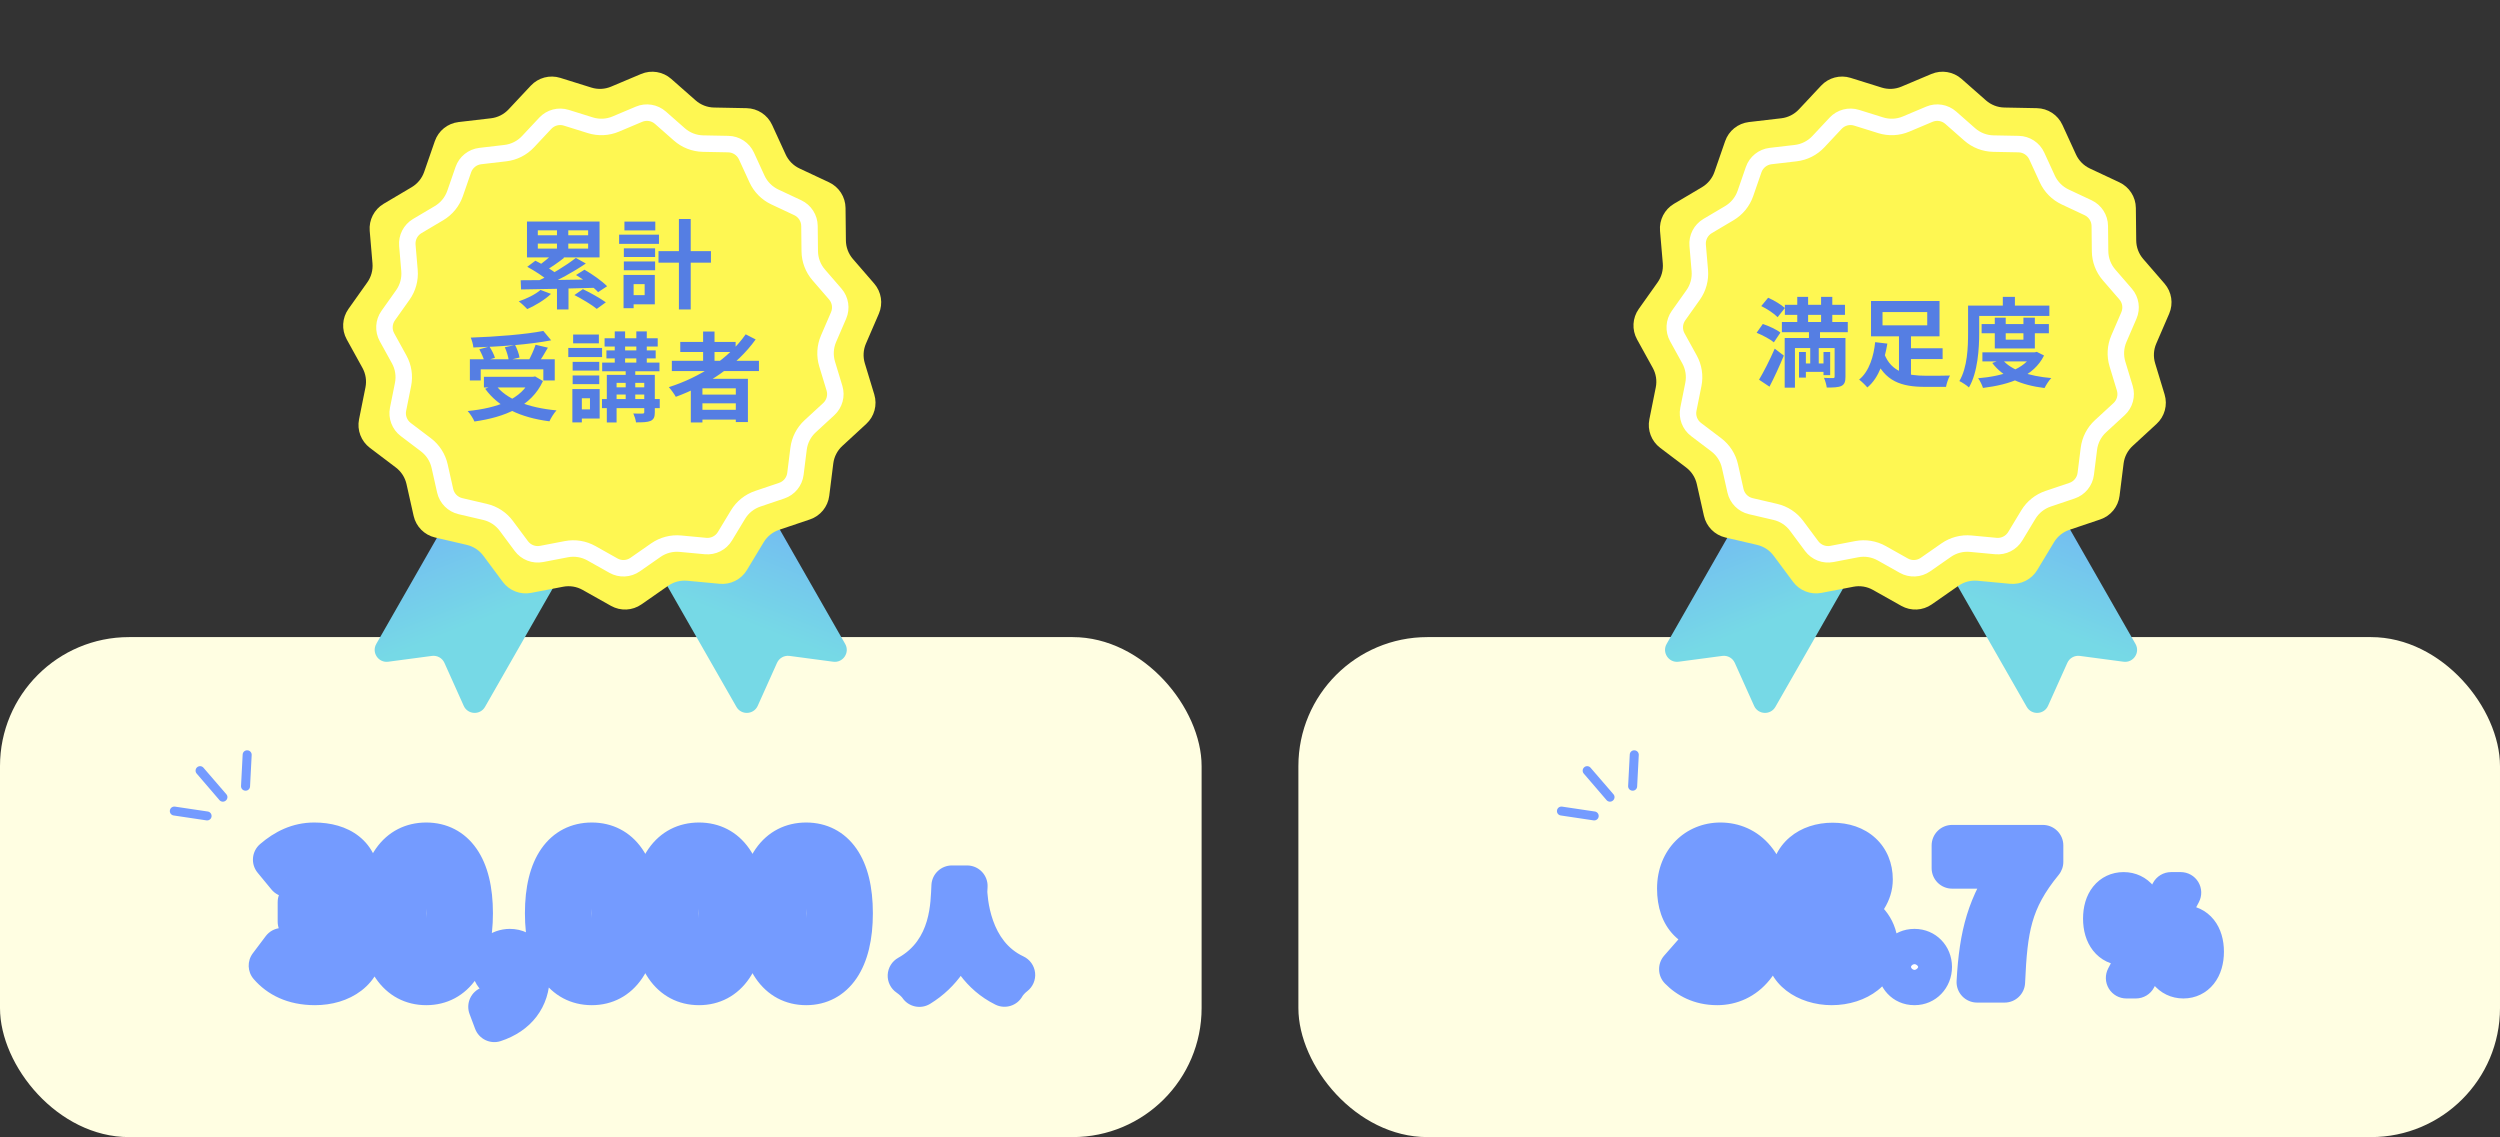 <svg width="310" height="141" viewBox="0 0 310 141" fill="none" xmlns="http://www.w3.org/2000/svg">
<rect x="0" y="0" width="310" height="141" fill="#333333" stroke="none"/>
<rect y="79" width="149" height="62" rx="16" fill="#FFFEE2"/>
<rect x="161" y="79" width="149" height="62" rx="16" fill="#FFFEE2"/>
<path d="M39.059 122.098C42.31 122.098 45.035 120.312 45.035 117.198C45.035 114.954 43.57 113.558 41.646 113.008L41.646 112.894C43.455 112.207 44.463 110.856 44.463 109.047C44.463 106.139 42.242 104.536 38.968 104.536C36.998 104.536 35.373 105.338 33.907 106.597L35.625 108.681C36.632 107.742 37.617 107.17 38.83 107.17C40.273 107.17 41.097 107.971 41.097 109.299C41.097 110.81 40.09 111.863 36.976 111.863L36.976 114.29C40.662 114.29 41.646 115.321 41.646 116.992C41.646 118.503 40.479 119.373 38.739 119.373C37.205 119.373 35.991 118.595 34.984 117.61L33.381 119.74C34.572 121.113 36.38 122.098 39.059 122.098ZM52.856 122.098C56.29 122.098 58.58 119.098 58.58 113.237C58.58 107.399 56.29 104.536 52.856 104.536C49.398 104.536 47.109 107.399 47.109 113.237C47.109 119.098 49.398 122.098 52.856 122.098ZM52.856 119.465C51.39 119.465 50.291 117.999 50.291 113.237C50.291 108.498 51.39 107.124 52.856 107.124C54.321 107.124 55.397 108.498 55.397 113.237C55.397 117.999 54.321 119.465 52.856 119.465ZM61.295 126.677C64.088 125.761 65.622 123.724 65.622 121.022C65.622 118.961 64.752 117.725 63.218 117.725C62.005 117.725 61.02 118.503 61.02 119.717C61.02 120.976 62.027 121.709 63.126 121.709C63.63 121.709 64.088 121.548 64.431 121.205L63.241 119.236L63.355 121.617C63.378 122.968 62.394 124.181 60.608 124.845L61.295 126.677ZM73.382 122.098C76.817 122.098 79.106 119.098 79.106 113.237C79.106 107.399 76.817 104.536 73.382 104.536C69.925 104.536 67.635 107.399 67.635 113.237C67.635 119.098 69.925 122.098 73.382 122.098ZM73.382 119.465C71.917 119.465 70.818 117.999 70.818 113.237C70.818 108.498 71.917 107.124 73.382 107.124C74.848 107.124 75.924 108.498 75.924 113.237C75.924 117.999 74.848 119.465 73.382 119.465ZM86.675 122.098C90.11 122.098 92.399 119.098 92.399 113.237C92.399 107.399 90.11 104.536 86.675 104.536C83.218 104.536 80.928 107.399 80.928 113.237C80.928 119.098 83.218 122.098 86.675 122.098ZM86.675 119.465C85.21 119.465 84.111 117.999 84.111 113.237C84.111 108.498 85.21 107.124 86.675 107.124C88.141 107.124 89.217 108.498 89.217 113.237C89.217 117.999 88.141 119.465 86.675 119.465ZM99.968 122.098C103.402 122.098 105.692 119.098 105.692 113.237C105.692 107.399 103.402 104.536 99.968 104.536C96.511 104.536 94.221 107.399 94.221 113.237C94.221 119.098 96.511 122.098 99.968 122.098ZM99.968 119.465C98.503 119.465 97.404 117.999 97.404 113.237C97.404 108.498 98.503 107.124 99.968 107.124C101.433 107.124 102.51 108.498 102.51 113.237C102.51 117.999 101.433 119.465 99.968 119.465Z" fill="white"/>
<path d="M41.646 113.008L39.102 113.008C39.102 114.144 39.855 115.142 40.947 115.454L41.646 113.008ZM41.646 112.894L40.743 110.515C39.755 110.89 39.102 111.837 39.102 112.894L41.646 112.894ZM33.907 106.597L32.249 104.668C31.199 105.57 31.064 107.147 31.944 108.215L33.907 106.597ZM35.625 108.681L33.661 110.299C34.108 110.84 34.758 111.173 35.458 111.219C36.158 111.265 36.846 111.02 37.359 110.542L35.625 108.681ZM36.976 111.863L36.976 109.319C35.571 109.319 34.432 110.458 34.432 111.863L36.976 111.863ZM36.976 114.29L34.432 114.29C34.432 115.695 35.571 116.834 36.976 116.834L36.976 114.29ZM34.984 117.61L36.762 115.791C36.239 115.279 35.52 115.018 34.791 115.074C34.061 115.129 33.391 115.496 32.951 116.08L34.984 117.61ZM33.381 119.74L31.348 118.21C30.627 119.168 30.673 120.5 31.458 121.406L33.381 119.74ZM39.059 124.642C41.121 124.642 43.195 124.079 44.816 122.833C46.499 121.54 47.579 119.585 47.579 117.198L42.491 117.198C42.491 117.925 42.209 118.42 41.716 118.798C41.163 119.224 40.249 119.554 39.059 119.554L39.059 124.642ZM47.579 117.198C47.579 113.539 45.066 111.339 42.345 110.562L40.947 115.454C41.539 115.623 41.922 115.884 42.142 116.136C42.334 116.358 42.491 116.671 42.491 117.198L47.579 117.198ZM44.191 113.008L44.191 112.894L39.102 112.894L39.102 113.008L44.191 113.008ZM42.55 115.272C43.826 114.787 44.964 114.011 45.782 112.899C46.61 111.774 47.007 110.444 47.007 109.047L41.919 109.047C41.919 109.458 41.812 109.709 41.684 109.883C41.546 110.07 41.276 110.313 40.743 110.515L42.55 115.272ZM47.007 109.047C47.007 106.878 46.143 104.991 44.523 103.707C42.977 102.483 40.985 101.992 38.968 101.992L38.968 107.081C40.225 107.081 40.979 107.391 41.363 107.695C41.672 107.94 41.919 108.309 41.919 109.047L47.007 109.047ZM38.968 101.992C36.223 101.992 34.031 103.136 32.249 104.668L35.566 108.527C36.714 107.539 37.774 107.081 38.968 107.081L38.968 101.992ZM31.944 108.215L33.661 110.299L37.588 107.063L35.871 104.979L31.944 108.215ZM37.359 110.542C38.151 109.804 38.54 109.714 38.83 109.714L38.83 104.626C36.693 104.626 35.113 105.68 33.89 106.819L37.359 110.542ZM38.83 109.714C39.093 109.714 38.964 109.781 38.754 109.582C38.657 109.49 38.597 109.388 38.568 109.312C38.542 109.243 38.553 109.228 38.553 109.299L43.641 109.299C43.641 108.099 43.255 106.838 42.255 105.89C41.273 104.959 40.01 104.626 38.83 104.626L38.83 109.714ZM38.553 109.299C38.553 109.397 38.536 109.368 38.579 109.274C38.63 109.163 38.706 109.092 38.738 109.069C38.751 109.06 38.66 109.128 38.363 109.196C38.067 109.264 37.62 109.319 36.976 109.319L36.976 114.407C38.732 114.407 40.394 114.127 41.67 113.227C43.128 112.198 43.641 110.693 43.641 109.299L38.553 109.299ZM34.432 111.863L34.432 114.29L39.52 114.29L39.52 111.863L34.432 111.863ZM36.976 116.834C37.79 116.834 38.364 116.892 38.759 116.972C38.953 117.01 39.087 117.051 39.175 117.084C39.262 117.117 39.294 117.139 39.292 117.138C39.262 117.118 39.173 117.037 39.117 116.913C39.075 116.819 39.102 116.813 39.102 116.992L44.191 116.992C44.191 115.585 43.723 113.966 42.095 112.891C40.739 111.997 38.935 111.746 36.976 111.746L36.976 116.834ZM39.102 116.992C39.102 117.038 39.095 117.004 39.13 116.929C39.166 116.852 39.218 116.793 39.259 116.761C39.294 116.733 39.288 116.75 39.203 116.775C39.117 116.801 38.965 116.829 38.739 116.829L38.739 121.917C40.001 121.917 41.346 121.604 42.432 120.738C43.586 119.817 44.191 118.469 44.191 116.992L39.102 116.992ZM38.739 116.829C38.15 116.829 37.542 116.554 36.762 115.791L33.206 119.43C34.44 120.636 36.259 121.917 38.739 121.917L38.739 116.829ZM32.951 116.08L31.348 118.21L35.413 121.27L37.016 119.14L32.951 116.08ZM31.458 121.406C33.153 123.361 35.674 124.642 39.059 124.642L39.059 119.554C37.086 119.554 35.99 118.866 35.303 118.073L31.458 121.406ZM52.856 124.642C55.428 124.642 57.644 123.465 59.114 121.29C60.505 119.23 61.124 116.446 61.124 113.237L56.036 113.237C56.036 115.889 55.51 117.536 54.898 118.441C54.364 119.231 53.719 119.554 52.856 119.554L52.856 124.642ZM61.124 113.237C61.124 110.04 60.506 107.281 59.097 105.248C57.606 103.097 55.382 101.992 52.856 101.992L52.856 107.081C53.764 107.081 54.402 107.407 54.915 108.146C55.509 109.004 56.036 110.596 56.036 113.237L61.124 113.237ZM52.856 101.992C50.324 101.992 48.094 103.092 46.597 105.245C45.183 107.28 44.565 110.04 44.565 113.237L49.653 113.237C49.653 110.595 50.18 109.006 50.775 108.149C51.287 107.412 51.931 107.081 52.856 107.081L52.856 101.992ZM44.565 113.237C44.565 116.446 45.183 119.231 46.58 121.293C48.055 123.47 50.279 124.642 52.856 124.642L52.856 119.554C51.976 119.554 51.326 119.226 50.792 118.438C50.179 117.534 49.653 115.89 49.653 113.237L44.565 113.237ZM52.856 116.921C52.936 116.921 53.109 116.949 53.275 117.063C53.422 117.163 53.407 117.225 53.321 117.043C53.111 116.603 52.835 115.509 52.835 113.237L47.747 113.237C47.747 115.727 48.021 117.747 48.727 119.231C49.099 120.011 49.634 120.736 50.399 121.26C51.183 121.797 52.043 122.009 52.856 122.009L52.856 116.921ZM52.835 113.237C52.835 110.972 53.113 109.922 53.309 109.521C53.386 109.364 53.388 109.437 53.233 109.539C53.064 109.65 52.904 109.668 52.856 109.668L52.856 104.58C52.075 104.58 51.228 104.769 50.441 105.286C49.667 105.793 49.12 106.506 48.739 107.285C48.019 108.756 47.747 110.762 47.747 113.237L52.835 113.237ZM52.856 109.668C52.807 109.668 52.642 109.65 52.468 109.535C52.309 109.429 52.309 109.352 52.385 109.51C52.581 109.914 52.853 110.967 52.853 113.237L57.941 113.237C57.941 110.768 57.676 108.764 56.967 107.296C56.591 106.518 56.047 105.801 55.274 105.29C54.486 104.77 53.637 104.58 52.856 104.58L52.856 109.668ZM52.853 113.237C52.853 115.514 52.582 116.612 52.374 117.054C52.288 117.237 52.275 117.172 52.426 117.068C52.597 116.949 52.775 116.921 52.856 116.921L52.856 122.009C53.669 122.009 54.531 121.797 55.316 121.255C56.081 120.728 56.612 119.999 56.978 119.219C57.675 117.739 57.941 115.722 57.941 113.237L52.853 113.237ZM61.295 126.677L58.913 127.57C59.391 128.847 60.792 129.519 62.087 129.095L61.295 126.677ZM64.431 121.205L66.23 123.004C67.058 122.176 67.214 120.89 66.609 119.889L64.431 121.205ZM63.241 119.236L65.418 117.92C64.815 116.923 63.613 116.463 62.499 116.802C61.385 117.142 60.644 118.195 60.7 119.358L63.241 119.236ZM63.355 121.617L65.899 121.574C65.899 121.548 65.898 121.521 65.897 121.495L63.355 121.617ZM60.608 124.845L59.721 122.461C59.088 122.696 58.574 123.174 58.293 123.789C58.013 124.404 57.988 125.106 58.226 125.739L60.608 124.845ZM62.087 129.095C63.887 128.505 65.433 127.5 66.529 126.061C67.633 124.613 68.166 122.873 68.166 121.022L63.078 121.022C63.078 121.873 62.844 122.502 62.482 122.977C62.113 123.462 61.496 123.934 60.502 124.26L62.087 129.095ZM68.166 121.022C68.166 119.683 67.891 118.264 67.058 117.111C66.147 115.85 64.762 115.181 63.218 115.181L63.218 120.269C63.254 120.269 63.201 120.274 63.106 120.227C63.01 120.179 62.952 120.116 62.933 120.09C62.92 120.073 62.959 120.119 63 120.278C63.041 120.437 63.078 120.68 63.078 121.022L68.166 121.022ZM63.218 115.181C60.942 115.181 58.476 116.778 58.476 119.717L63.564 119.717C63.564 119.763 63.553 119.849 63.507 119.95C63.461 120.05 63.398 120.129 63.334 120.184C63.211 120.292 63.144 120.269 63.218 120.269L63.218 115.181ZM58.476 119.717C58.476 122.689 60.952 124.253 63.126 124.253L63.126 119.165C63.132 119.165 63.152 119.165 63.184 119.177C63.218 119.189 63.273 119.215 63.336 119.27C63.402 119.328 63.466 119.409 63.511 119.507C63.556 119.607 63.564 119.686 63.564 119.717L58.476 119.717ZM63.126 124.253C64.181 124.253 65.329 123.905 66.23 123.004L62.633 119.406C62.727 119.312 62.838 119.244 62.942 119.205C63.042 119.167 63.109 119.165 63.126 119.165L63.126 124.253ZM66.609 119.889L65.418 117.92L61.064 120.552L62.255 122.521L66.609 119.889ZM60.7 119.358L60.814 121.739L65.897 121.495L65.782 119.114L60.7 119.358ZM60.812 121.66C60.812 121.667 60.821 121.723 60.712 121.852C60.586 122.002 60.295 122.248 59.721 122.461L61.494 127.23C63.876 126.345 65.947 124.388 65.899 121.574L60.812 121.66ZM58.226 125.739L58.913 127.57L63.677 125.784L62.99 123.952L58.226 125.739ZM73.382 124.642C75.954 124.642 78.171 123.465 79.64 121.29C81.032 119.23 81.65 116.446 81.65 113.237L76.562 113.237C76.562 115.889 76.036 117.536 75.424 118.441C74.89 119.231 74.245 119.554 73.382 119.554L73.382 124.642ZM81.65 113.237C81.65 110.04 81.032 107.281 79.623 105.248C78.132 103.097 75.909 101.992 73.382 101.992L73.382 107.081C74.29 107.081 74.929 107.407 75.441 108.146C76.036 109.004 76.562 110.596 76.562 113.237L81.65 113.237ZM73.382 101.992C70.85 101.992 68.62 103.092 67.123 105.245C65.709 107.28 65.091 110.04 65.091 113.237L70.179 113.237C70.179 110.595 70.706 109.006 71.301 108.149C71.814 107.412 72.457 107.081 73.382 107.081L73.382 101.992ZM65.091 113.237C65.091 116.446 65.71 119.231 67.106 121.293C68.581 123.47 70.805 124.642 73.382 124.642L73.382 119.554C72.502 119.554 71.852 119.226 71.318 118.438C70.706 117.534 70.179 115.89 70.179 113.237L65.091 113.237ZM73.382 116.921C73.463 116.921 73.635 116.949 73.801 117.063C73.948 117.163 73.934 117.225 73.847 117.043C73.638 116.603 73.362 115.509 73.362 113.237L68.274 113.237C68.274 115.727 68.547 117.747 69.254 119.231C69.625 120.011 70.16 120.736 70.925 121.26C71.71 121.797 72.569 122.009 73.382 122.009L73.382 116.921ZM73.362 113.237C73.362 110.972 73.639 109.922 73.836 109.521C73.913 109.364 73.915 109.437 73.759 109.539C73.591 109.65 73.431 109.668 73.382 109.668L73.382 104.58C72.601 104.58 71.754 104.769 70.968 105.286C70.194 105.793 69.646 106.506 69.265 107.285C68.546 108.756 68.274 110.762 68.274 113.237L73.362 113.237ZM73.382 109.668C73.333 109.668 73.169 109.65 72.995 109.535C72.835 109.429 72.835 109.352 72.912 109.51C73.107 109.914 73.38 110.967 73.38 113.237L78.468 113.237C78.468 110.768 78.202 108.764 77.493 107.296C77.117 106.518 76.574 105.801 75.8 105.29C75.013 104.77 74.164 104.58 73.382 104.58L73.382 109.668ZM73.38 113.237C73.38 115.514 73.108 116.612 72.9 117.054C72.814 117.237 72.802 117.172 72.953 117.068C73.124 116.949 73.301 116.921 73.382 116.921L73.382 122.009C74.196 122.009 75.057 121.797 75.842 121.255C76.607 120.728 77.138 119.999 77.505 119.219C78.201 117.739 78.468 115.722 78.468 113.237L73.38 113.237ZM86.675 124.642C89.247 124.642 91.463 123.465 92.933 121.29C94.325 119.23 94.943 116.446 94.943 113.237L89.855 113.237C89.855 115.889 89.329 117.536 88.717 118.441C88.183 119.231 87.538 119.554 86.675 119.554L86.675 124.642ZM94.943 113.237C94.943 110.04 94.325 107.281 92.916 105.248C91.425 103.097 89.202 101.992 86.675 101.992L86.675 107.081C87.583 107.081 88.222 107.407 88.734 108.146C89.329 109.004 89.855 110.596 89.855 113.237L94.943 113.237ZM86.675 101.992C84.143 101.992 81.913 103.092 80.416 105.245C79.002 107.28 78.384 110.04 78.384 113.237L83.472 113.237C83.472 110.595 83.999 109.006 84.594 108.149C85.106 107.412 85.75 107.081 86.675 107.081L86.675 101.992ZM78.384 113.237C78.384 116.446 79.002 119.231 80.399 121.293C81.874 123.47 84.098 124.642 86.675 124.642L86.675 119.554C85.795 119.554 85.145 119.226 84.611 118.438C83.999 117.534 83.472 115.89 83.472 113.237L78.384 113.237ZM86.675 116.921C86.756 116.921 86.928 116.949 87.094 117.063C87.241 117.163 87.227 117.225 87.14 117.043C86.931 116.603 86.655 115.509 86.655 113.237L81.567 113.237C81.567 115.727 81.84 117.747 82.546 119.231C82.918 120.011 83.453 120.736 84.218 121.26C85.002 121.797 85.862 122.009 86.675 122.009L86.675 116.921ZM86.655 113.237C86.655 110.972 86.932 109.922 87.129 109.521C87.206 109.364 87.207 109.437 87.052 109.539C86.884 109.65 86.724 109.668 86.675 109.668L86.675 104.58C85.894 104.58 85.047 104.769 84.26 105.286C83.487 105.793 82.939 106.506 82.558 107.285C81.839 108.756 81.567 110.762 81.567 113.237L86.655 113.237ZM86.675 109.668C86.626 109.668 86.462 109.65 86.288 109.535C86.128 109.429 86.128 109.352 86.205 109.51C86.4 109.914 86.673 110.967 86.673 113.237L91.761 113.237C91.761 110.768 91.495 108.764 90.786 107.296C90.41 106.518 89.867 105.801 89.093 105.29C88.305 104.77 87.457 104.58 86.675 104.58L86.675 109.668ZM86.673 113.237C86.673 115.514 86.401 116.612 86.193 117.054C86.107 117.237 86.095 117.172 86.246 117.068C86.417 116.949 86.594 116.921 86.675 116.921L86.675 122.009C87.489 122.009 88.35 121.797 89.135 121.255C89.9 120.728 90.431 119.999 90.798 119.219C91.494 117.739 91.761 115.722 91.761 113.237L86.673 113.237ZM99.968 124.642C102.54 124.642 104.756 123.465 106.226 121.29C107.618 119.23 108.236 116.446 108.236 113.237L103.148 113.237C103.148 115.889 102.622 117.536 102.01 118.441C101.476 119.231 100.831 119.554 99.968 119.554L99.968 124.642ZM108.236 113.237C108.236 110.04 107.618 107.281 106.209 105.248C104.718 103.097 102.495 101.992 99.968 101.992L99.968 107.081C100.876 107.081 101.515 107.407 102.027 108.146C102.622 109.004 103.148 110.596 103.148 113.237L108.236 113.237ZM99.968 101.992C97.436 101.992 95.206 103.092 93.709 105.245C92.295 107.28 91.677 110.04 91.677 113.237L96.765 113.237C96.765 110.595 97.292 109.006 97.887 108.149C98.399 107.412 99.043 107.081 99.968 107.081L99.968 101.992ZM91.677 113.237C91.677 116.446 92.295 119.231 93.692 121.293C95.167 123.47 97.391 124.642 99.968 124.642L99.968 119.554C99.088 119.554 98.438 119.226 97.904 118.438C97.292 117.534 96.765 115.89 96.765 113.237L91.677 113.237ZM99.968 116.921C100.049 116.921 100.221 116.949 100.387 117.063C100.534 117.163 100.52 117.225 100.433 117.043C100.224 116.603 99.948 115.509 99.948 113.237L94.86 113.237C94.86 115.727 95.133 117.747 95.839 119.231C96.211 120.011 96.746 120.736 97.511 121.26C98.295 121.797 99.155 122.009 99.968 122.009L99.968 116.921ZM99.948 113.237C99.948 110.972 100.225 109.922 100.421 109.521C100.498 109.364 100.5 109.437 100.345 109.539C100.177 109.65 100.017 109.668 99.968 109.668L99.968 104.58C99.187 104.58 98.34 104.769 97.553 105.286C96.78 105.793 96.232 106.506 95.851 107.285C95.132 108.756 94.86 110.762 94.86 113.237L99.948 113.237ZM99.968 109.668C99.919 109.668 99.754 109.65 99.581 109.535C99.421 109.429 99.421 109.352 99.498 109.51C99.693 109.914 99.966 110.967 99.966 113.237L105.054 113.237C105.054 110.768 104.788 108.764 104.079 107.296C103.703 106.518 103.16 105.801 102.386 105.29C101.598 104.77 100.75 104.58 99.968 104.58L99.968 109.668ZM99.966 113.237C99.966 115.514 99.694 116.612 99.486 117.054C99.4 117.237 99.388 117.172 99.539 117.068C99.71 116.949 99.887 116.921 99.968 116.921L99.968 122.009C100.782 122.009 101.643 121.797 102.428 121.255C103.193 120.728 103.724 119.999 104.09 119.219C104.787 117.739 105.054 115.722 105.054 113.237L99.966 113.237Z" fill="#749BFF"/>
<path d="M118.038 109.859C117.942 111.657 118.134 117.93 112.616 120.991C113.179 121.376 113.714 121.884 114.002 122.309C119.617 118.864 119.795 112.165 119.919 109.859L118.038 109.859ZM119.864 110.216L118.271 110.381C118.381 111.795 118.642 119.358 124.558 122.295C124.805 121.842 125.3 121.293 125.821 120.895C120.193 118.26 119.905 111.41 119.864 110.216Z" fill="white"/>
<path d="M118.038 109.859L118.038 107.315C116.686 107.315 115.57 108.373 115.498 109.723L118.038 109.859ZM112.616 120.991L111.382 118.767C110.61 119.195 110.116 119.992 110.075 120.874C110.034 121.755 110.453 122.595 111.181 123.092L112.616 120.991ZM114.002 122.309L111.896 123.736C112.659 124.862 114.173 125.189 115.333 124.477L114.002 122.309ZM119.919 109.859L122.459 109.995C122.496 109.298 122.245 108.616 121.765 108.109C121.285 107.602 120.617 107.315 119.919 107.315L119.919 109.859ZM119.864 110.216L122.406 110.128C122.382 109.424 122.066 108.761 121.535 108.298C121.003 107.835 120.303 107.613 119.602 107.685L119.864 110.216ZM118.271 110.381L118.01 107.85C116.637 107.992 115.628 109.202 115.735 110.578L118.271 110.381ZM124.558 122.295L123.427 124.574C124.651 125.182 126.137 124.714 126.792 123.514L124.558 122.295ZM125.821 120.895L127.365 122.918C128.072 122.378 128.446 121.508 128.351 120.624C128.256 119.739 127.706 118.969 126.9 118.591L125.821 120.895ZM115.498 109.723C115.381 111.916 115.457 116.506 111.382 118.767L113.85 123.216C120.812 119.354 120.503 111.399 120.578 109.995L115.498 109.723ZM111.181 123.092C111.348 123.206 111.516 123.343 111.66 123.479C111.73 123.546 111.788 123.606 111.831 123.655C111.852 123.68 111.868 123.699 111.88 123.714C111.891 123.729 111.896 123.736 111.896 123.736L116.109 120.882C115.592 120.119 114.794 119.398 114.051 118.891L111.181 123.092ZM115.333 124.477C122.239 120.24 122.347 112.079 122.459 109.995L117.378 109.723C117.243 112.252 116.995 117.488 112.672 120.141L115.333 124.477ZM119.919 107.315L118.038 107.315L118.038 112.403L119.919 112.403L119.919 107.315ZM119.602 107.685L118.01 107.85L118.533 112.911L120.126 112.746L119.602 107.685ZM115.735 110.578C115.785 111.224 115.89 113.792 116.826 116.577C117.766 119.373 119.644 122.696 123.427 124.574L125.69 120.017C123.557 118.958 122.346 117.03 121.649 114.956C120.948 112.872 120.867 110.951 120.808 110.184L115.735 110.578ZM126.792 123.514C126.789 123.519 126.801 123.497 126.836 123.448C126.871 123.402 126.918 123.343 126.976 123.278C127.098 123.144 127.237 123.015 127.365 122.918L124.278 118.873C123.544 119.433 122.781 120.241 122.325 121.077L126.792 123.514ZM126.9 118.591C124.904 117.657 123.785 115.961 123.144 114.161C122.497 112.346 122.424 110.652 122.406 110.128L117.321 110.304C117.344 110.974 117.436 113.302 118.351 115.869C119.271 118.452 121.11 121.498 124.742 123.199L126.9 118.591Z" fill="#749BFF"/>
<path d="M28.2 98.885C28.206 98.814 28.197 98.743 28.175 98.675C28.152 98.608 28.117 98.545 28.07 98.491L25.227 95.195C25.18 95.14 25.122 95.094 25.057 95.062C24.991 95.029 24.92 95.009 24.847 95.004C24.774 94.999 24.701 95.008 24.632 95.032C24.563 95.055 24.499 95.092 24.445 95.14C24.389 95.188 24.343 95.246 24.31 95.311C24.277 95.377 24.257 95.448 24.252 95.522C24.247 95.595 24.256 95.668 24.28 95.737C24.303 95.807 24.341 95.871 24.389 95.926L27.212 99.213C27.26 99.269 27.318 99.315 27.384 99.348C27.45 99.381 27.522 99.4 27.595 99.406C27.669 99.411 27.742 99.401 27.812 99.378C27.882 99.355 27.946 99.318 28.002 99.269C28.058 99.221 28.105 99.163 28.14 99.097C28.174 99.031 28.194 98.959 28.2 98.885Z" fill="#749BFF"/>
<path d="M26.235 101.216C26.245 101.076 26.202 100.938 26.114 100.829C26.026 100.72 25.9 100.648 25.761 100.627L21.7 100.021C21.627 100.01 21.553 100.013 21.482 100.031C21.411 100.048 21.344 100.08 21.285 100.123C21.226 100.167 21.176 100.221 21.139 100.284C21.101 100.347 21.076 100.416 21.066 100.488C21.054 100.561 21.057 100.634 21.074 100.706C21.092 100.777 21.123 100.844 21.167 100.903C21.211 100.962 21.266 101.011 21.33 101.048C21.393 101.085 21.464 101.11 21.537 101.119L25.598 101.726C25.671 101.737 25.745 101.733 25.816 101.716C25.887 101.698 25.954 101.667 26.013 101.623C26.072 101.58 26.121 101.525 26.159 101.463C26.197 101.4 26.221 101.331 26.232 101.258L26.235 101.216Z" fill="#749BFF"/>
<path d="M31.006 97.524L31.208 93.624C31.212 93.551 31.202 93.478 31.177 93.409C31.153 93.339 31.115 93.276 31.066 93.221C31.016 93.167 30.956 93.123 30.89 93.091C30.823 93.06 30.751 93.042 30.677 93.039C30.603 93.034 30.529 93.043 30.459 93.067C30.39 93.091 30.325 93.129 30.27 93.178C30.215 93.227 30.171 93.287 30.14 93.354C30.109 93.421 30.092 93.493 30.09 93.567L29.888 97.459C29.883 97.532 29.894 97.606 29.918 97.675C29.943 97.744 29.981 97.808 30.03 97.862C30.08 97.917 30.139 97.961 30.206 97.992C30.273 98.023 30.345 98.041 30.419 98.044C30.492 98.05 30.565 98.04 30.635 98.017C30.704 97.993 30.768 97.956 30.823 97.907C30.877 97.859 30.922 97.8 30.953 97.734C30.985 97.668 31.003 97.597 31.006 97.524Z" fill="#749BFF"/>
<path d="M212.941 122.098C216.307 122.098 219.443 119.327 219.443 112.917C219.443 107.055 216.559 104.536 213.33 104.536C210.445 104.536 208.018 106.689 208.018 110.192C208.018 113.787 210.033 115.504 212.872 115.504C214.063 115.504 215.597 114.748 216.513 113.489L216.33 111.199C215.505 112.596 214.452 113.123 213.49 113.123C212.048 113.123 211.086 112.161 211.086 110.192C211.086 108.085 212.117 107.055 213.399 107.055C215.047 107.055 216.352 108.589 216.352 112.917C216.352 117.771 214.727 119.373 212.735 119.373C211.727 119.373 210.697 118.847 210.056 118.137L208.27 120.175C209.3 121.228 210.812 122.098 212.941 122.098ZM227.127 122.098C230.538 122.098 232.828 120.152 232.828 117.587C232.828 115.252 231.546 113.901 229.989 113.054L229.989 112.939C231.088 112.138 232.164 110.741 232.164 109.047C232.164 106.345 230.241 104.559 227.241 104.559C224.288 104.559 222.113 106.299 222.113 109.024C222.113 110.81 223.074 112.115 224.356 113.054L224.356 113.145C222.799 113.97 221.471 115.412 221.471 117.587C221.471 120.243 223.876 122.098 227.127 122.098ZM228.203 112.115C226.417 111.405 225.089 110.604 225.089 109.024C225.089 107.673 226.005 106.918 227.173 106.918C228.569 106.918 229.416 107.879 229.416 109.276C229.416 110.283 229.027 111.245 228.203 112.115ZM227.195 119.717C225.616 119.717 224.356 118.732 224.356 117.198C224.356 115.939 224.997 114.794 225.936 114.061C228.111 114.977 229.691 115.687 229.691 117.45C229.691 118.915 228.661 119.717 227.195 119.717ZM237.397 122.098C238.588 122.098 239.504 121.159 239.504 119.9C239.504 118.641 238.588 117.725 237.397 117.725C236.184 117.725 235.314 118.641 235.314 119.9C235.314 121.159 236.184 122.098 237.397 122.098ZM245.158 121.777L248.569 121.777C248.867 115.16 249.37 111.68 253.309 106.872L253.309 104.834L242.067 104.834L242.067 107.65L249.691 107.65C246.44 112.138 245.478 115.916 245.158 121.777Z" fill="white"/>
<path d="M216.513 113.489L218.57 114.985C218.927 114.494 219.097 113.891 219.049 113.286L216.513 113.489ZM216.33 111.199L218.865 110.996C218.777 109.891 217.982 108.97 216.901 108.72C215.82 108.471 214.702 108.951 214.139 109.906L216.33 111.199ZM210.056 118.137L211.944 116.432C211.457 115.893 210.763 115.587 210.037 115.593C209.311 115.598 208.621 115.914 208.143 116.46L210.056 118.137ZM208.27 120.175L206.357 118.498C205.481 119.498 205.522 121.003 206.452 121.954L208.27 120.175ZM212.941 124.642C215.365 124.642 217.729 123.623 219.435 121.508C221.108 119.434 221.987 116.514 221.987 112.917L216.899 112.917C216.899 115.73 216.211 117.401 215.474 118.314C214.77 119.188 213.883 119.554 212.941 119.554L212.941 124.642ZM221.987 112.917C221.987 109.592 221.17 106.859 219.559 104.909C217.915 102.917 215.644 101.992 213.33 101.992L213.33 107.081C214.244 107.081 215.031 107.415 215.636 108.148C216.275 108.922 216.899 110.379 216.899 112.917L221.987 112.917ZM213.33 101.992C209.019 101.992 205.474 105.305 205.474 110.192L210.562 110.192C210.562 108.073 211.871 107.081 213.33 107.081L213.33 101.992ZM205.474 110.192C205.474 112.458 206.117 114.496 207.561 115.974C209.007 117.454 210.941 118.048 212.872 118.048L212.872 112.96C211.964 112.96 211.471 112.695 211.2 112.418C210.927 112.138 210.562 111.52 210.562 110.192L205.474 110.192ZM212.872 118.048C214.953 118.048 217.223 116.838 218.57 114.985L214.455 111.993C214.246 112.28 213.94 112.541 213.595 112.726C213.235 112.918 212.964 112.96 212.872 112.96L212.872 118.048ZM219.049 113.286L218.865 110.996L213.794 111.402L213.977 113.692L219.049 113.286ZM214.139 109.906C213.897 110.317 213.694 110.476 213.606 110.532C213.526 110.582 213.492 110.579 213.49 110.579L213.49 115.667C215.514 115.667 217.327 114.514 218.521 112.492L214.139 109.906ZM213.49 110.579C213.412 110.579 213.418 110.566 213.477 110.59C213.544 110.618 213.617 110.668 213.672 110.732C213.722 110.79 213.714 110.81 213.691 110.734C213.666 110.653 213.63 110.482 213.63 110.192L208.542 110.192C208.542 111.559 208.875 112.963 209.823 114.06C210.815 115.206 212.176 115.667 213.49 115.667L213.49 110.579ZM213.63 110.192C213.63 109.527 213.794 109.366 213.746 109.425C213.72 109.459 213.662 109.512 213.574 109.553C213.489 109.593 213.423 109.599 213.399 109.599L213.399 104.511C212.024 104.511 210.701 105.09 209.777 106.242C208.894 107.343 208.542 108.75 208.542 110.192L213.63 110.192ZM213.399 109.599C213.403 109.599 213.334 109.596 213.252 109.547C213.175 109.501 213.204 109.484 213.289 109.633C213.497 109.993 213.808 110.934 213.808 112.917L218.896 112.917C218.896 110.571 218.556 108.582 217.698 107.093C216.74 105.429 215.187 104.511 213.399 104.511L213.399 109.599ZM213.808 112.917C213.808 115.134 213.424 116.17 213.158 116.578C213.004 116.815 212.93 116.829 212.735 116.829L212.735 121.917C214.532 121.917 216.267 121.13 217.423 119.352C218.468 117.746 218.896 115.553 218.896 112.917L213.808 112.917ZM212.735 116.829C212.666 116.829 212.528 116.808 212.35 116.724C212.172 116.639 212.029 116.526 211.944 116.432L208.168 119.842C209.226 121.013 210.916 121.917 212.735 121.917L212.735 116.829ZM208.143 116.46L206.357 118.498L210.183 121.851L211.969 119.814L208.143 116.46ZM206.452 121.954C207.891 123.425 210.034 124.642 212.941 124.642L212.941 119.554C211.589 119.554 210.71 119.031 210.089 118.396L206.452 121.954ZM229.989 113.054L227.445 113.054C227.445 113.986 227.954 114.843 228.773 115.289L229.989 113.054ZM229.989 112.939L228.49 110.884C227.833 111.363 227.445 112.127 227.445 112.939L229.989 112.939ZM224.356 113.054L226.9 113.054C226.9 112.243 226.514 111.48 225.859 111.001L224.356 113.054ZM224.356 113.145L225.547 115.394C226.38 114.953 226.9 114.088 226.9 113.145L224.356 113.145ZM228.203 112.115L227.263 114.479C228.23 114.864 229.334 114.62 230.05 113.865L228.203 112.115ZM225.936 114.061L226.923 111.717C226.074 111.359 225.098 111.489 224.371 112.056L225.936 114.061ZM227.127 124.642C231.41 124.642 235.372 122.036 235.372 117.587L230.284 117.587C230.284 118.054 230.097 118.471 229.658 118.825C229.191 119.203 228.362 119.554 227.127 119.554L227.127 124.642ZM235.372 117.587C235.372 114.044 233.305 111.962 231.205 110.819L228.773 115.289C229.786 115.84 230.284 116.46 230.284 117.587L235.372 117.587ZM232.533 113.054L232.533 112.939L227.445 112.939L227.445 113.054L232.533 113.054ZM231.488 114.995C232.976 113.91 234.708 111.837 234.708 109.047L229.62 109.047C229.62 109.646 229.2 110.366 228.49 110.884L231.488 114.995ZM234.708 109.047C234.708 107.063 233.984 105.232 232.546 103.914C231.13 102.616 229.241 102.015 227.241 102.015L227.241 107.103C228.241 107.103 228.814 107.395 229.109 107.666C229.382 107.916 229.62 108.329 229.62 109.047L234.708 109.047ZM227.241 102.015C225.279 102.015 223.378 102.595 221.922 103.831C220.429 105.1 219.569 106.93 219.569 109.024L224.657 109.024C224.657 108.393 224.884 107.991 225.216 107.709C225.587 107.394 226.25 107.103 227.241 107.103L227.241 102.015ZM219.569 109.024C219.569 111.874 221.152 113.861 222.854 115.107L225.859 111.001C224.996 110.369 224.657 109.746 224.657 109.024L219.569 109.024ZM221.812 113.054L221.812 113.145L226.9 113.145L226.9 113.054L221.812 113.054ZM223.166 110.897C221.072 112.006 218.927 114.177 218.927 117.587L224.015 117.587C224.015 116.648 224.527 115.934 225.547 115.394L223.166 110.897ZM218.927 117.587C218.927 122.175 223.063 124.642 227.127 124.642L227.127 119.554C224.688 119.554 224.015 118.311 224.015 117.587L218.927 117.587ZM229.143 109.751C228.742 109.592 228.418 109.447 228.157 109.308C227.894 109.169 227.739 109.058 227.653 108.983C227.573 108.913 227.581 108.899 227.605 108.947C227.634 109.005 227.633 109.047 227.633 109.024L222.545 109.024C222.545 110.667 223.29 111.925 224.3 112.809C225.202 113.6 226.328 114.108 227.263 114.479L229.143 109.751ZM227.633 109.024C227.633 108.975 227.641 108.999 227.613 109.068C227.584 109.14 227.531 109.227 227.449 109.305C227.278 109.468 227.134 109.462 227.173 109.462L227.173 104.374C226.043 104.374 224.858 104.745 223.937 105.624C222.995 106.523 222.545 107.747 222.545 109.024L227.633 109.024ZM227.173 109.462C227.229 109.462 227.214 109.471 227.155 109.447C227.093 109.422 227.02 109.375 226.956 109.307C226.821 109.161 226.872 109.087 226.872 109.276L231.96 109.276C231.96 108.069 231.589 106.815 230.68 105.84C229.752 104.842 228.482 104.374 227.173 104.374L227.173 109.462ZM226.872 109.276C226.872 109.562 226.784 109.914 226.356 110.366L230.05 113.865C231.271 112.576 231.96 111.005 231.96 109.276L226.872 109.276ZM227.195 117.173C226.921 117.173 226.823 117.088 226.836 117.099C226.845 117.106 226.868 117.13 226.886 117.169C226.905 117.21 226.9 117.227 226.9 117.198L221.812 117.198C221.812 120.497 224.6 122.261 227.195 122.261L227.195 117.173ZM226.9 117.198C226.9 116.812 227.106 116.376 227.501 116.067L224.371 112.056C222.889 113.212 221.812 115.065 221.812 117.198L226.9 117.198ZM224.949 116.406C225.499 116.637 225.941 116.827 226.319 117.013C226.699 117.199 226.934 117.344 227.08 117.455C227.217 117.561 227.215 117.592 227.185 117.538C227.145 117.465 227.147 117.412 227.147 117.45L232.235 117.45C232.235 115.606 231.322 114.299 230.179 113.421C229.201 112.669 227.929 112.14 226.923 111.717L224.949 116.406ZM227.147 117.45C227.147 117.516 227.136 117.497 227.166 117.427C227.198 117.353 227.253 117.275 227.323 117.214C227.389 117.156 227.433 117.144 227.42 117.148C227.404 117.154 227.333 117.173 227.195 117.173L227.195 122.261C228.37 122.261 229.644 121.939 230.663 121.052C231.729 120.125 232.235 118.821 232.235 117.45L227.147 117.45ZM237.397 124.642C240.081 124.642 242.048 122.474 242.048 119.9L236.96 119.9C236.96 119.901 236.966 119.809 237.065 119.706C237.167 119.6 237.302 119.554 237.397 119.554L237.397 124.642ZM242.048 119.9C242.048 117.29 240.047 115.181 237.397 115.181L237.397 120.269C237.321 120.269 237.188 120.231 237.078 120.119C237.028 120.068 236.996 120.014 236.978 119.968C236.96 119.922 236.96 119.895 236.96 119.9L242.048 119.9ZM237.397 115.181C234.671 115.181 232.77 117.346 232.77 119.9L237.858 119.9C237.858 119.865 237.863 119.969 237.74 120.098C237.683 120.157 237.614 120.204 237.542 120.234C237.47 120.264 237.417 120.269 237.397 120.269L237.397 115.181ZM232.77 119.9C232.77 122.418 234.637 124.642 237.397 124.642L237.397 119.554C237.426 119.554 237.485 119.56 237.559 119.592C237.633 119.623 237.7 119.671 237.753 119.727C237.865 119.847 237.858 119.938 237.858 119.9L232.77 119.9ZM245.158 121.777L242.617 121.638C242.579 122.336 242.83 123.019 243.31 123.526C243.791 124.034 244.459 124.321 245.158 124.321L245.158 121.777ZM248.569 121.777L248.569 124.321C249.93 124.321 251.049 123.251 251.111 121.892L248.569 121.777ZM253.309 106.872L255.277 108.484C255.649 108.029 255.853 107.46 255.853 106.872L253.309 106.872ZM253.309 104.834L255.853 104.834C255.853 103.429 254.714 102.29 253.309 102.29L253.309 104.834ZM242.067 104.834L242.067 102.29C240.661 102.29 239.522 103.429 239.522 104.834L242.067 104.834ZM242.067 107.65L239.522 107.65C239.522 109.055 240.661 110.194 242.067 110.194L242.067 107.65ZM249.691 107.65L251.751 109.143C252.312 108.369 252.392 107.345 251.957 106.494C251.522 105.642 250.647 105.106 249.691 105.106L249.691 107.65ZM245.158 124.321L248.569 124.321L248.569 119.233L245.158 119.233L245.158 124.321ZM251.111 121.892C251.259 118.58 251.455 116.325 252.02 114.344C252.563 112.441 253.484 110.673 255.277 108.484L251.34 105.26C249.195 107.879 247.895 110.256 247.127 112.949C246.381 115.564 246.176 118.358 246.028 121.663L251.111 121.892ZM255.853 106.872L255.853 104.834L250.765 104.834L250.765 106.872L255.853 106.872ZM253.309 102.29L242.067 102.29L242.067 107.378L253.309 107.378L253.309 102.29ZM239.522 104.834L239.522 107.65L244.611 107.65L244.611 104.834L239.522 104.834ZM242.067 110.194L249.691 110.194L249.691 105.106L242.067 105.106L242.067 110.194ZM247.631 106.158C244.01 111.155 242.956 115.452 242.617 121.638L247.698 121.916C248.001 116.38 248.869 113.121 251.751 109.143L247.631 106.158Z" fill="#749BFF"/>
<path d="M263.327 117.162C264.782 117.162 265.811 115.94 265.811 113.908C265.811 111.863 264.782 110.683 263.327 110.683C261.858 110.683 260.842 111.863 260.842 113.908C260.842 115.94 261.858 117.162 263.327 117.162ZM263.327 116.009C262.736 116.009 262.27 115.405 262.27 113.908C262.27 112.399 262.736 111.836 263.327 111.836C263.931 111.836 264.384 112.399 264.384 113.908C264.384 115.405 263.931 116.009 263.327 116.009ZM270.739 121.266C272.194 121.266 273.224 120.058 273.224 118.013C273.224 115.967 272.194 114.787 270.739 114.787C269.284 114.787 268.255 115.967 268.255 118.013C268.255 120.058 269.284 121.266 270.739 121.266ZM270.739 120.113C270.135 120.113 269.682 119.509 269.682 118.013C269.682 116.517 270.135 115.94 270.739 115.94C271.357 115.94 271.81 116.517 271.81 118.013C271.81 119.509 271.357 120.113 270.739 120.113ZM263.67 121.266L264.85 121.266L270.41 110.683L269.215 110.683L263.67 121.266Z" fill="white"/>
<path d="M263.67 121.266L261.416 120.085C261.003 120.874 261.032 121.821 261.493 122.583C261.954 123.345 262.78 123.81 263.67 123.81L263.67 121.266ZM264.85 121.266L264.85 123.81C265.796 123.81 266.663 123.286 267.103 122.449L264.85 121.266ZM270.41 110.683L272.662 111.866C273.076 111.077 273.048 110.129 272.587 109.367C272.126 108.605 271.3 108.139 270.41 108.139L270.41 110.683ZM269.215 110.683L269.215 108.139C268.269 108.139 267.401 108.664 266.962 109.502L269.215 110.683ZM263.327 119.706C264.834 119.706 266.193 119.043 267.115 117.868C267.996 116.746 268.355 115.329 268.355 113.908L263.267 113.908C263.267 114.519 263.111 114.729 263.114 114.726C263.119 114.719 263.152 114.682 263.217 114.651C263.282 114.619 263.328 114.618 263.327 114.618L263.327 119.706ZM268.355 113.908C268.355 112.484 267.998 111.064 267.104 109.942C266.167 108.767 264.804 108.139 263.327 108.139L263.327 113.227C263.341 113.227 263.303 113.228 263.24 113.198C263.175 113.168 263.137 113.129 263.126 113.115C263.11 113.095 263.267 113.287 263.267 113.908L268.355 113.908ZM263.327 108.139C261.848 108.139 260.481 108.764 259.542 109.946C258.648 111.071 258.298 112.492 258.298 113.908L263.386 113.908C263.386 113.279 263.544 113.088 263.526 113.111C263.512 113.128 263.472 113.168 263.406 113.199C263.342 113.23 263.305 113.227 263.327 113.227L263.327 108.139ZM258.298 113.908C258.298 115.321 258.65 116.739 259.53 117.864C260.455 119.046 261.818 119.706 263.327 119.706L263.327 114.618C263.318 114.618 263.362 114.618 263.429 114.65C263.495 114.682 263.531 114.721 263.537 114.729C263.542 114.736 263.386 114.527 263.386 113.908L258.298 113.908ZM263.327 113.465C263.632 113.465 263.968 113.548 264.27 113.74C264.562 113.924 264.721 114.142 264.793 114.271C264.862 114.392 264.862 114.446 264.847 114.373C264.834 114.304 264.814 114.156 264.814 113.908L259.726 113.908C259.726 114.857 259.863 115.885 260.36 116.768C260.934 117.786 261.983 118.553 263.327 118.553L263.327 113.465ZM264.814 113.908C264.814 113.656 264.834 113.51 264.847 113.446C264.86 113.379 264.857 113.445 264.779 113.579C264.696 113.724 264.524 113.946 264.225 114.126C263.92 114.31 263.598 114.38 263.327 114.38L263.327 109.292C262.051 109.292 260.982 109.982 260.374 111.033C259.86 111.922 259.726 112.962 259.726 113.908L264.814 113.908ZM263.327 114.38C263.069 114.38 262.749 114.315 262.439 114.129C262.134 113.947 261.96 113.719 261.874 113.571C261.796 113.434 261.793 113.366 261.807 113.436C261.82 113.503 261.84 113.652 261.84 113.908L266.928 113.908C266.928 112.973 266.8 111.933 266.289 111.041C265.676 109.971 264.597 109.292 263.327 109.292L263.327 114.38ZM261.84 113.908C261.84 114.16 261.82 114.311 261.806 114.382C261.791 114.458 261.791 114.403 261.86 114.279C261.935 114.147 262.096 113.923 262.394 113.736C262.702 113.543 263.036 113.465 263.327 113.465L263.327 118.553C264.665 118.553 265.724 117.797 266.303 116.76C266.797 115.874 266.928 114.845 266.928 113.908L261.84 113.908ZM270.739 123.81C272.237 123.81 273.598 123.158 274.526 121.981C275.411 120.857 275.768 119.437 275.768 118.013L270.68 118.013C270.68 118.634 270.522 118.84 270.529 118.832C270.536 118.823 270.571 118.785 270.636 118.754C270.701 118.722 270.745 118.722 270.739 118.722L270.739 123.81ZM275.768 118.013C275.768 116.589 275.41 115.168 274.516 114.047C273.579 112.872 272.216 112.243 270.739 112.243L270.739 117.331C270.754 117.331 270.715 117.333 270.652 117.303C270.588 117.272 270.549 117.233 270.538 117.219C270.522 117.199 270.68 117.392 270.68 118.013L275.768 118.013ZM270.739 112.243C269.262 112.243 267.899 112.872 266.962 114.047C266.068 115.168 265.711 116.589 265.711 118.013L270.799 118.013C270.799 117.392 270.956 117.199 270.94 117.219C270.929 117.233 270.891 117.272 270.826 117.303C270.763 117.333 270.724 117.331 270.739 117.331L270.739 112.243ZM265.711 118.013C265.711 119.437 266.068 120.857 266.953 121.981C267.88 123.158 269.242 123.81 270.739 123.81L270.739 118.722C270.733 118.722 270.777 118.722 270.842 118.754C270.907 118.785 270.943 118.823 270.95 118.832C270.956 118.84 270.799 118.634 270.799 118.013L265.711 118.013ZM270.739 117.569C271.03 117.569 271.364 117.647 271.672 117.841C271.969 118.027 272.131 118.251 272.205 118.384C272.275 118.508 272.274 118.563 272.26 118.487C272.246 118.415 272.226 118.264 272.226 118.013L267.138 118.013C267.138 118.949 267.268 119.979 267.763 120.864C268.342 121.902 269.4 122.657 270.739 122.657L270.739 117.569ZM272.226 118.013C272.226 117.761 272.246 117.614 272.259 117.548C272.273 117.477 272.27 117.542 272.194 117.675C272.112 117.819 271.942 118.044 271.64 118.227C271.332 118.415 271.008 118.484 270.739 118.484L270.739 113.396C269.447 113.396 268.376 114.099 267.774 115.156C267.267 116.045 267.138 117.08 267.138 118.013L272.226 118.013ZM270.739 118.484C270.484 118.484 270.167 118.42 269.86 118.236C269.559 118.056 269.386 117.831 269.301 117.684C269.223 117.548 269.22 117.481 269.233 117.55C269.246 117.614 269.266 117.76 269.266 118.013L274.354 118.013C274.354 117.081 274.225 116.041 273.711 115.147C273.097 114.078 272.016 113.396 270.739 113.396L270.739 118.484ZM269.266 118.013C269.266 118.265 269.246 118.414 269.232 118.485C269.218 118.559 269.218 118.502 269.29 118.375C269.366 118.239 269.531 118.016 269.829 117.832C270.135 117.642 270.462 117.569 270.739 117.569L270.739 122.657C272.063 122.657 273.131 121.923 273.723 120.873C274.224 119.982 274.354 118.948 274.354 118.013L269.266 118.013ZM263.67 123.81L264.85 123.81L264.85 118.722L263.67 118.722L263.67 123.81ZM267.103 122.449L272.662 111.866L268.157 109.5L262.598 120.083L267.103 122.449ZM270.41 108.139L269.215 108.139L269.215 113.227L270.41 113.227L270.41 108.139ZM266.962 109.502L261.416 120.085L265.923 122.447L271.469 111.863L266.962 109.502Z" fill="#749BFF"/>
<path d="M200.2 98.885C200.206 98.814 200.197 98.743 200.175 98.675C200.152 98.608 200.117 98.545 200.07 98.491L197.227 95.195C197.18 95.14 197.122 95.094 197.057 95.062C196.991 95.029 196.92 95.009 196.847 95.004C196.774 94.999 196.701 95.008 196.632 95.032C196.563 95.055 196.499 95.092 196.445 95.14C196.389 95.188 196.343 95.246 196.31 95.311C196.277 95.377 196.257 95.448 196.252 95.522C196.247 95.595 196.256 95.668 196.28 95.737C196.303 95.807 196.341 95.871 196.389 95.926L199.212 99.213C199.26 99.269 199.318 99.315 199.384 99.348C199.45 99.381 199.522 99.4 199.595 99.406C199.669 99.411 199.742 99.401 199.812 99.378C199.882 99.355 199.946 99.318 200.001 99.269C200.059 99.221 200.105 99.163 200.14 99.097C200.174 99.031 200.194 98.959 200.2 98.885Z" fill="#749BFF"/>
<path d="M198.236 101.216C198.246 101.076 198.203 100.938 198.115 100.829C198.027 100.72 197.901 100.648 197.762 100.627L193.7 100.021C193.628 100.01 193.554 100.013 193.483 100.031C193.412 100.048 193.345 100.08 193.286 100.123C193.227 100.167 193.177 100.221 193.14 100.284C193.102 100.347 193.078 100.416 193.067 100.488C193.055 100.561 193.058 100.634 193.075 100.706C193.093 100.777 193.124 100.844 193.168 100.903C193.212 100.962 193.267 101.011 193.331 101.048C193.394 101.085 193.465 101.11 193.538 101.119L197.599 101.726C197.672 101.737 197.746 101.733 197.817 101.716C197.888 101.698 197.955 101.667 198.014 101.623C198.073 101.58 198.122 101.525 198.16 101.463C198.197 101.4 198.222 101.331 198.233 101.258L198.236 101.216Z" fill="#749BFF"/>
<path d="M203.006 97.524L203.208 93.624C203.212 93.551 203.202 93.478 203.177 93.409C203.153 93.339 203.115 93.276 203.066 93.221C203.016 93.167 202.956 93.123 202.89 93.091C202.823 93.06 202.751 93.042 202.677 93.039C202.603 93.034 202.529 93.043 202.459 93.067C202.39 93.091 202.325 93.129 202.27 93.178C202.215 93.227 202.171 93.287 202.14 93.354C202.109 93.421 202.092 93.493 202.09 93.567L201.888 97.459C201.883 97.532 201.894 97.606 201.918 97.675C201.943 97.744 201.981 97.808 202.03 97.862C202.08 97.917 202.139 97.961 202.206 97.992C202.273 98.023 202.345 98.041 202.419 98.044C202.492 98.05 202.565 98.04 202.635 98.017C202.704 97.993 202.768 97.956 202.823 97.907C202.877 97.859 202.922 97.8 202.953 97.734C202.985 97.668 203.003 97.597 203.006 97.524Z" fill="#749BFF"/>
<path d="M82.478 43.793C83.189 43.386 84.095 43.633 84.502 44.344L104.802 79.848C105.411 80.913 104.536 82.215 103.319 82.054L97.897 81.333C97.247 81.247 96.617 81.597 96.349 82.196L93.957 87.524C93.46 88.63 91.918 88.705 91.317 87.653L70.976 52.078C70.569 51.367 70.816 50.461 71.527 50.054L82.478 43.793Z" fill="url(#paint0_linear_1338_18302)"/>
<path d="M68.981 43.793C68.27 43.386 67.364 43.633 66.957 44.344L46.657 79.848C46.048 80.913 46.923 82.215 48.139 82.054L53.562 81.333C54.212 81.247 54.842 81.597 55.11 82.196L57.502 87.524C57.999 88.63 59.541 88.705 60.142 87.653L80.483 52.078C80.89 51.367 80.643 50.461 79.932 50.054L68.981 43.793Z" fill="url(#paint1_linear_1338_18302)"/>
<path d="M65.825 10.617C66.756 9.622 68.175 9.248 69.477 9.655L73.335 10.861C74.136 11.111 75.001 11.07 75.775 10.743L79.499 9.172C80.755 8.642 82.203 8.878 83.227 9.778L86.261 12.449C86.891 13.004 87.698 13.318 88.538 13.334L92.579 13.413C93.942 13.44 95.169 14.245 95.738 15.483L97.423 19.157C97.773 19.921 98.383 20.535 99.144 20.892L102.803 22.608C104.037 23.187 104.831 24.421 104.847 25.784L104.892 29.826C104.902 30.666 105.209 31.475 105.758 32.111L108.403 35.167C109.296 36.198 109.519 37.648 108.979 38.899L107.376 42.61C107.043 43.381 106.994 44.246 107.238 45.05L108.412 48.917C108.807 50.222 108.422 51.638 107.419 52.561L104.446 55.3C103.828 55.869 103.432 56.638 103.327 57.472L102.826 61.483C102.657 62.835 101.729 63.972 100.437 64.408L96.607 65.7C95.811 65.968 95.136 66.51 94.702 67.229L92.613 70.69C91.908 71.856 90.598 72.517 89.241 72.39L85.216 72.013C84.38 71.934 83.543 72.155 82.854 72.635L79.538 74.946C78.419 75.726 76.954 75.796 75.765 75.128L72.242 73.147C71.51 72.735 70.656 72.596 69.831 72.754L65.861 73.517C64.523 73.774 63.155 73.243 62.341 72.149L59.929 68.906C59.428 68.232 58.703 67.757 57.886 67.567L53.949 66.649C52.621 66.339 51.588 65.297 51.29 63.967L50.405 60.023C50.221 59.203 49.753 58.476 49.083 57.969L45.86 55.529C44.773 54.706 44.253 53.334 44.521 51.998L45.317 48.035C45.483 47.211 45.351 46.356 44.945 45.62L42.993 42.081C42.335 40.887 42.418 39.422 43.207 38.31L45.546 35.013C46.032 34.328 46.259 33.493 46.188 32.656L45.844 28.629C45.728 27.27 46.4 25.966 47.573 25.271L51.05 23.211C51.773 22.782 52.321 22.112 52.596 21.319L53.92 17.5C54.367 16.212 55.511 15.293 56.865 15.135L60.88 14.667C61.714 14.57 62.487 14.18 63.061 13.567L65.825 10.617Z" fill="#FEF752"/>
<path d="M67.615 15.285C68.279 14.576 69.29 14.31 70.217 14.6L73.208 15.534C74.24 15.857 75.353 15.803 76.35 15.383L79.237 14.165C80.131 13.787 81.163 13.955 81.892 14.597L84.244 16.667C85.056 17.382 86.095 17.785 87.176 17.807L90.309 17.868C91.28 17.887 92.154 18.46 92.559 19.343L93.866 22.191C94.317 23.174 95.102 23.965 96.081 24.424L98.918 25.755C99.797 26.167 100.363 27.046 100.374 28.017L100.409 31.151C100.421 32.232 100.816 33.274 101.524 34.092L103.574 36.461C104.21 37.196 104.369 38.229 103.984 39.12L102.742 41.997C102.313 42.99 102.25 44.103 102.564 45.138L103.474 48.136C103.756 49.065 103.481 50.074 102.767 50.732L100.462 52.855C99.666 53.587 99.156 54.578 99.022 55.651L98.633 58.761C98.513 59.724 97.852 60.534 96.931 60.844L93.963 61.846C92.938 62.192 92.069 62.89 91.51 63.816L89.89 66.498C89.388 67.329 88.454 67.8 87.488 67.709L84.368 67.417C83.291 67.316 82.213 67.6 81.326 68.218L78.755 70.01C77.959 70.565 76.915 70.616 76.068 70.139L73.337 68.603C72.394 68.073 71.294 67.894 70.232 68.098L67.155 68.689C66.201 68.873 65.227 68.494 64.647 67.715L62.777 65.201C62.132 64.333 61.199 63.722 60.146 63.477L57.095 62.765C56.149 62.544 55.413 61.802 55.2 60.855L54.514 57.797C54.278 56.742 53.674 55.805 52.812 55.152L50.314 53.261C49.539 52.675 49.169 51.697 49.36 50.745L49.977 47.673C50.19 46.612 50.02 45.511 49.498 44.564L47.985 41.82C47.516 40.97 47.575 39.926 48.137 39.134L49.95 36.578C50.576 35.696 50.869 34.621 50.777 33.543L50.511 30.421C50.428 29.454 50.907 28.524 51.742 28.029L54.438 26.432C55.368 25.881 56.073 25.018 56.428 23.996L57.454 21.035C57.772 20.118 58.588 19.463 59.552 19.351L62.664 18.988C63.739 18.863 64.734 18.361 65.473 17.572L67.615 15.285Z" stroke="white" stroke-width="2.043"/>
<path d="M69.065 27.983L69.065 31.319L70.469 31.319L70.469 27.983L69.065 27.983ZM69.065 35.183L69.065 38.375L70.493 38.375L70.493 35.183L69.065 35.183ZM68.657 31.367C68.165 31.883 67.337 32.579 66.665 33.011L67.637 33.563C68.309 33.167 69.197 32.567 69.953 31.967L68.657 31.367ZM71.405 31.979C70.217 32.927 68.249 34.115 66.701 34.835L67.589 35.471C69.137 34.799 71.129 33.707 72.641 32.675L71.405 31.979ZM65.381 33.083C66.293 33.575 67.457 34.331 68.009 34.847L69.089 34.019C68.477 33.479 67.289 32.771 66.389 32.327L65.381 33.083ZM71.429 34.103C72.413 34.691 73.601 35.603 74.165 36.227L75.281 35.495C74.669 34.859 73.433 33.995 72.473 33.443L71.429 34.103ZM71.225 36.587C72.173 37.067 73.409 37.811 73.997 38.303L75.125 37.487C74.453 36.995 73.181 36.287 72.281 35.855L71.225 36.587ZM64.565 34.751L64.613 35.891C66.929 35.867 70.505 35.783 73.829 35.687L73.901 34.643C70.529 34.703 66.869 34.751 64.565 34.751ZM67.025 35.951C66.401 36.503 65.321 37.031 64.325 37.367C64.637 37.595 65.141 38.063 65.381 38.327C66.377 37.883 67.565 37.175 68.321 36.443L67.025 35.951ZM66.689 30.203L72.929 30.203L72.929 30.827L66.689 30.827L66.689 30.203ZM66.689 28.559L72.929 28.559L72.929 29.171L66.689 29.171L66.689 28.559ZM65.345 27.467L65.345 31.919L74.345 31.919L74.345 27.467L65.345 27.467ZM81.653 31.139L81.653 32.567L88.157 32.567L88.157 31.139L81.653 31.139ZM84.185 27.155L84.185 38.375L85.649 38.375L85.649 27.155L84.185 27.155ZM77.357 30.791L77.357 31.871L81.233 31.871L81.233 30.791L77.357 30.791ZM77.429 27.479L77.429 28.571L81.257 28.571L81.257 27.479L77.429 27.479ZM77.357 32.423L77.357 33.515L81.233 33.515L81.233 32.423L77.357 32.423ZM76.769 29.099L76.769 30.239L81.713 30.239L81.713 29.099L76.769 29.099ZM78.017 34.091L78.017 35.231L79.937 35.231L79.937 36.599L78.017 36.599L78.017 37.739L81.197 37.739L81.197 34.091L78.017 34.091ZM77.321 34.091L77.321 38.219L78.569 38.219L78.569 34.091L77.321 34.091ZM58.265 44.551L58.265 47.179L59.609 47.179L59.609 45.799L67.373 45.799L67.373 47.179L68.789 47.179L68.789 44.551L58.265 44.551ZM60.005 46.723L60.005 48.043L66.329 48.043L66.329 46.723L60.005 46.723ZM67.373 41.035C65.165 41.467 61.553 41.755 58.373 41.863C58.505 42.175 58.673 42.727 58.697 43.087C61.889 42.991 65.633 42.727 68.345 42.199L67.373 41.035ZM59.429 43.315C59.681 43.771 59.957 44.371 60.053 44.767L61.373 44.371C61.265 43.975 60.965 43.399 60.689 42.967L59.429 43.315ZM62.597 43.063C62.825 43.567 63.029 44.239 63.077 44.659L64.421 44.335C64.361 43.903 64.121 43.255 63.869 42.775L62.597 43.063ZM66.413 42.751C66.209 43.375 65.825 44.227 65.501 44.803L66.677 45.151C67.037 44.635 67.517 43.855 67.937 43.111L66.413 42.751ZM65.801 46.723L65.801 46.951C64.721 49.507 61.685 50.599 57.989 50.971C58.277 51.271 58.685 51.907 58.829 52.267C62.609 51.727 65.897 50.395 67.325 47.251L66.353 46.675L66.101 46.723L65.801 46.723ZM61.421 47.695L60.161 48.211C61.841 50.515 64.517 51.775 68.129 52.243C68.309 51.835 68.705 51.211 69.005 50.887C65.513 50.563 62.765 49.519 61.421 47.695ZM74.969 41.947L74.969 42.967L81.557 42.967L81.557 41.947L74.969 41.947ZM74.669 44.959L74.669 46.039L81.773 46.039L81.773 44.959L74.669 44.959ZM74.645 49.483L74.645 50.611L81.809 50.611L81.809 49.483L74.645 49.483ZM75.881 48.031L75.881 48.919L80.681 48.919L80.681 48.031L75.881 48.031ZM75.197 43.447L75.197 44.443L81.305 44.443L81.305 43.447L75.197 43.447ZM76.229 41.095L76.229 45.439L77.513 45.439L77.513 41.095L76.229 41.095ZM78.905 41.095L78.905 45.439L80.201 45.439L80.201 41.095L78.905 41.095ZM77.585 45.499L77.585 50.155L78.773 50.155L78.773 45.499L77.585 45.499ZM79.889 46.483L79.889 51.091C79.889 51.235 79.841 51.271 79.685 51.283C79.541 51.295 79.001 51.295 78.533 51.271C78.677 51.583 78.821 52.039 78.869 52.375C79.673 52.375 80.261 52.363 80.669 52.195C81.077 52.003 81.197 51.703 81.197 51.115L81.197 46.483L79.889 46.483ZM75.245 46.483L75.245 52.387L76.457 52.387L76.457 47.479L80.369 47.479L80.369 46.483L75.245 46.483ZM71.009 44.875L71.009 45.955L74.309 45.955L74.309 44.875L71.009 44.875ZM71.069 41.479L71.069 42.571L74.261 42.571L74.261 41.479L71.069 41.479ZM71.009 46.555L71.009 47.635L74.309 47.635L74.309 46.555L71.009 46.555ZM70.469 43.147L70.469 44.275L74.657 44.275L74.657 43.147L70.469 43.147ZM71.669 48.247L71.669 49.387L73.157 49.387L73.157 50.767L71.669 50.767L71.669 51.895L74.357 51.895L74.357 48.247L71.669 48.247ZM70.973 48.247L70.973 52.375L72.149 52.375L72.149 48.247L70.973 48.247ZM83.309 44.743L83.309 46.015L94.109 46.015L94.109 44.743L83.309 44.743ZM84.353 42.403L84.353 43.651L91.217 43.651L91.217 42.403L84.353 42.403ZM86.465 48.931L86.465 50.011L91.829 50.011L91.829 48.931L86.465 48.931ZM86.465 50.815L86.465 52.027L91.829 52.027L91.829 50.815L86.465 50.815ZM87.185 41.107L87.185 45.451L88.601 45.451L88.601 41.107L87.185 41.107ZM92.465 41.455C90.365 44.467 86.837 46.759 82.937 48.007C83.201 48.295 83.633 48.895 83.801 49.207C87.689 47.779 91.349 45.367 93.701 42.091L92.465 41.455ZM85.661 46.975L85.661 52.387L87.101 52.387L87.101 48.151L91.241 48.151L91.241 52.339L92.741 52.339L92.741 46.975L85.661 46.975Z" fill="#557EE3"/>
<path d="M242.477 43.793C243.188 43.386 244.094 43.633 244.501 44.344L264.801 79.848C265.411 80.913 264.535 82.215 263.319 82.054L257.896 81.333C257.246 81.247 256.616 81.597 256.348 82.196L253.956 87.524C253.459 88.63 251.917 88.705 251.316 87.653L230.975 52.078C230.568 51.367 230.815 50.461 231.526 50.054L242.477 43.793Z" fill="url(#paint2_linear_1338_18302)"/>
<path d="M228.986 43.793C228.275 43.386 227.369 43.633 226.962 44.344L206.662 79.848C206.053 80.913 206.928 82.215 208.145 82.054L213.567 81.333C214.217 81.247 214.847 81.597 215.115 82.196L217.507 87.524C218.004 88.63 219.546 88.705 220.147 87.653L240.488 52.078C240.895 51.367 240.648 50.461 239.937 50.054L228.986 43.793Z" fill="url(#paint3_linear_1338_18302)"/>
<path d="M225.824 10.617C226.755 9.622 228.175 9.248 229.476 9.655L233.334 10.861C234.135 11.111 235 11.07 235.774 10.743L239.498 9.172C240.754 8.642 242.202 8.878 243.226 9.778L246.26 12.449C246.89 13.004 247.697 13.318 248.537 13.334L252.578 13.413C253.941 13.44 255.168 14.245 255.737 15.483L257.422 19.157C257.773 19.921 258.382 20.535 259.143 20.892L262.802 22.608C264.037 23.187 264.831 24.421 264.846 25.784L264.891 29.826C264.901 30.666 265.208 31.475 265.757 32.111L268.403 35.167C269.295 36.198 269.518 37.648 268.978 38.899L267.375 42.61C267.042 43.381 266.993 44.246 267.237 45.05L268.411 48.917C268.806 50.222 268.421 51.638 267.418 52.561L264.445 55.3C263.827 55.869 263.431 56.638 263.326 57.472L262.825 61.483C262.656 62.835 261.728 63.972 260.436 64.408L256.606 65.7C255.81 65.968 255.135 66.51 254.701 67.229L252.612 70.69C251.907 71.856 250.597 72.517 249.24 72.39L245.215 72.013C244.379 71.934 243.542 72.155 242.853 72.635L239.537 74.946C238.418 75.726 236.953 75.796 235.764 75.128L232.241 73.147C231.509 72.735 230.655 72.596 229.83 72.754L225.861 73.517C224.522 73.774 223.154 73.243 222.34 72.149L219.928 68.906C219.427 68.232 218.703 67.757 217.885 67.567L213.948 66.649C212.621 66.339 211.587 65.297 211.289 63.967L210.404 60.023C210.22 59.203 209.752 58.476 209.082 57.969L205.859 55.529C204.772 54.706 204.252 53.334 204.521 51.998L205.316 48.035C205.482 47.211 205.35 46.356 204.944 45.62L202.992 42.081C202.334 40.887 202.417 39.422 203.206 38.31L205.545 35.013C206.031 34.328 206.258 33.493 206.187 32.656L205.843 28.629C205.728 27.27 206.399 25.966 207.572 25.271L211.05 23.211C211.772 22.782 212.32 22.112 212.595 21.319L213.919 17.5C214.366 16.212 215.51 15.293 216.864 15.135L220.879 14.667C221.713 14.57 222.486 14.18 223.061 13.567L225.824 10.617Z" fill="#FEF752"/>
<path d="M227.615 15.285C228.279 14.576 229.29 14.31 230.217 14.6L233.208 15.534C234.24 15.857 235.353 15.803 236.35 15.383L239.237 14.165C240.132 13.787 241.163 13.955 241.892 14.597L244.244 16.667C245.056 17.382 246.095 17.785 247.176 17.807L250.309 17.868C251.28 17.887 252.154 18.46 252.559 19.343L253.866 22.191C254.317 23.174 255.102 23.965 256.081 24.424L258.918 25.755C259.797 26.167 260.363 27.046 260.374 28.017L260.409 31.151C260.421 32.232 260.816 33.274 261.524 34.092L263.575 36.461C264.21 37.196 264.369 38.229 263.984 39.12L262.742 41.997C262.313 42.99 262.25 44.103 262.564 45.138L263.474 48.136C263.756 49.065 263.481 50.074 262.767 50.732L260.462 52.855C259.666 53.587 259.156 54.578 259.022 55.651L258.633 58.761C258.513 59.724 257.852 60.534 256.932 60.844L253.963 61.846C252.938 62.192 252.069 62.89 251.51 63.816L249.89 66.498C249.388 67.329 248.455 67.8 247.488 67.709L244.368 67.417C243.291 67.316 242.213 67.6 241.326 68.218L238.755 70.01C237.959 70.565 236.915 70.616 236.068 70.139L233.337 68.603C232.394 68.073 231.294 67.894 230.232 68.098L227.155 68.689C226.201 68.873 225.227 68.494 224.647 67.715L222.777 65.201C222.132 64.333 221.2 63.722 220.146 63.477L217.095 62.765C216.149 62.544 215.413 61.802 215.2 60.855L214.514 57.797C214.278 56.742 213.674 55.805 212.812 55.152L210.314 53.261C209.54 52.675 209.169 51.697 209.36 50.745L209.977 47.673C210.19 46.612 210.02 45.511 209.498 44.564L207.985 41.82C207.516 40.97 207.575 39.926 208.137 39.134L209.95 36.578C210.576 35.696 210.869 34.621 210.777 33.543L210.511 30.421C210.428 29.454 210.907 28.524 211.742 28.029L214.438 26.432C215.368 25.881 216.073 25.018 216.428 23.996L217.454 21.035C217.773 20.118 218.588 19.463 219.552 19.351L222.665 18.988C223.739 18.863 224.734 18.361 225.473 17.572L227.615 15.285Z" stroke="white" stroke-width="2.043"/>
<path d="M221.325 37.796L221.325 39.044L228.777 39.044L228.777 37.796L221.325 37.796ZM220.953 39.932L220.953 41.192L229.125 41.192L229.125 39.932L220.953 39.932ZM223.485 45.068L223.485 46.112L226.545 46.112L226.545 45.068L223.485 45.068ZM222.861 36.812L222.861 41L224.205 41L224.205 36.812L222.861 36.812ZM225.813 36.812L225.813 41L227.205 41L227.205 36.812L225.813 36.812ZM223.077 43.652L223.077 46.82L223.929 46.82L223.929 43.652L223.077 43.652ZM226.113 43.652L226.113 46.52L226.941 46.52L226.941 43.652L226.113 43.652ZM227.493 41.912L227.493 46.688C227.493 46.832 227.445 46.88 227.301 46.88C227.145 46.88 226.641 46.88 226.173 46.856C226.329 47.204 226.473 47.708 226.521 48.056C227.325 48.056 227.913 48.044 228.321 47.864C228.729 47.66 228.837 47.324 228.837 46.712L228.837 41.912L227.493 41.912ZM221.301 41.912L221.301 48.068L222.573 48.068L222.573 43.16L227.997 43.16L227.997 41.912L221.301 41.912ZM218.397 37.952C219.117 38.3 220.017 38.9 220.425 39.332L221.325 38.192C220.869 37.772 219.957 37.232 219.249 36.92L218.397 37.952ZM217.821 41.264C218.565 41.564 219.513 42.068 219.957 42.452L220.773 41.24C220.281 40.856 219.309 40.412 218.589 40.172L217.821 41.264ZM218.121 47.084L219.417 47.948C220.029 46.772 220.665 45.38 221.193 44.096L220.065 43.232C219.453 44.648 218.673 46.16 218.121 47.084ZM224.313 40.808L224.313 42.86L224.469 42.86L224.469 45.788L225.525 45.788L225.525 42.86L225.681 42.86L225.681 40.808L224.313 40.808ZM236.121 43.184L236.121 44.528L240.885 44.528L240.885 43.184L236.121 43.184ZM233.649 43.868L232.473 44.312C233.673 47.324 235.809 47.972 238.737 47.972L241.305 47.972C241.377 47.564 241.593 46.904 241.797 46.568C241.125 46.592 239.349 46.604 238.821 46.592C236.505 46.592 234.525 46.16 233.649 43.868ZM235.473 41.36L235.473 46.808L236.961 47.276L236.961 41.36L235.473 41.36ZM233.433 38.696L238.977 38.696L238.977 40.34L233.433 40.34L233.433 38.696ZM232.005 37.328L232.005 41.708L240.501 41.708L240.501 37.328L232.005 37.328ZM232.521 42.428C232.353 44.084 231.813 46.04 230.529 47.072C230.829 47.288 231.309 47.756 231.549 48.044C233.025 46.844 233.697 44.6 234.033 42.608L232.521 42.428ZM245.721 40.184L245.721 41.324L254.061 41.324L254.061 40.184L245.721 40.184ZM245.817 43.688L245.817 44.816L252.405 44.816L252.405 43.688L245.817 43.688ZM247.353 39.392L247.353 43.208L252.321 43.208L252.321 39.392L250.905 39.392L250.905 42.116L248.709 42.116L248.709 39.392L247.353 39.392ZM252.033 43.688L252.033 43.868C251.061 45.788 248.361 46.64 245.289 46.904C245.517 47.204 245.781 47.744 245.889 48.104C249.261 47.684 252.165 46.688 253.461 44.084L252.561 43.628L252.309 43.688L252.033 43.688ZM248.277 44.564L247.041 45.008C248.385 46.796 250.605 47.756 253.521 48.116C253.701 47.756 254.061 47.18 254.361 46.88C251.601 46.64 249.357 45.908 248.277 44.564ZM248.349 36.812L248.349 38.612L249.849 38.612L249.849 36.812L248.349 36.812ZM244.749 37.892L244.749 39.176L254.121 39.176L254.121 37.892L244.749 37.892ZM244.041 37.892L244.041 41.276C244.041 43.04 243.969 45.548 242.961 47.252C243.297 47.408 243.897 47.804 244.149 48.044C245.241 46.184 245.421 43.232 245.421 41.276L245.421 37.892L244.041 37.892Z" fill="#557EE3"/>
<defs>
<linearGradient id="paint0_linear_1338_18302" x1="84.043" y1="45.503" x2="74.423" y2="70.189" gradientUnits="userSpaceOnUse">
<stop stop-color="#719FFD"/>
<stop offset="1" stop-color="#76D9E6"/>
</linearGradient>
<linearGradient id="paint1_linear_1338_18302" x1="67.416" y1="45.503" x2="77.036" y2="70.189" gradientUnits="userSpaceOnUse">
<stop stop-color="#719FFD"/>
<stop offset="1" stop-color="#76D9E6"/>
</linearGradient>
<linearGradient id="paint2_linear_1338_18302" x1="244.042" y1="45.503" x2="234.422" y2="70.189" gradientUnits="userSpaceOnUse">
<stop stop-color="#719FFD"/>
<stop offset="1" stop-color="#76D9E6"/>
</linearGradient>
<linearGradient id="paint3_linear_1338_18302" x1="227.421" y1="45.503" x2="237.041" y2="70.189" gradientUnits="userSpaceOnUse">
<stop stop-color="#719FFD"/>
<stop offset="1" stop-color="#76D9E6"/>
</linearGradient>
</defs>
</svg>
